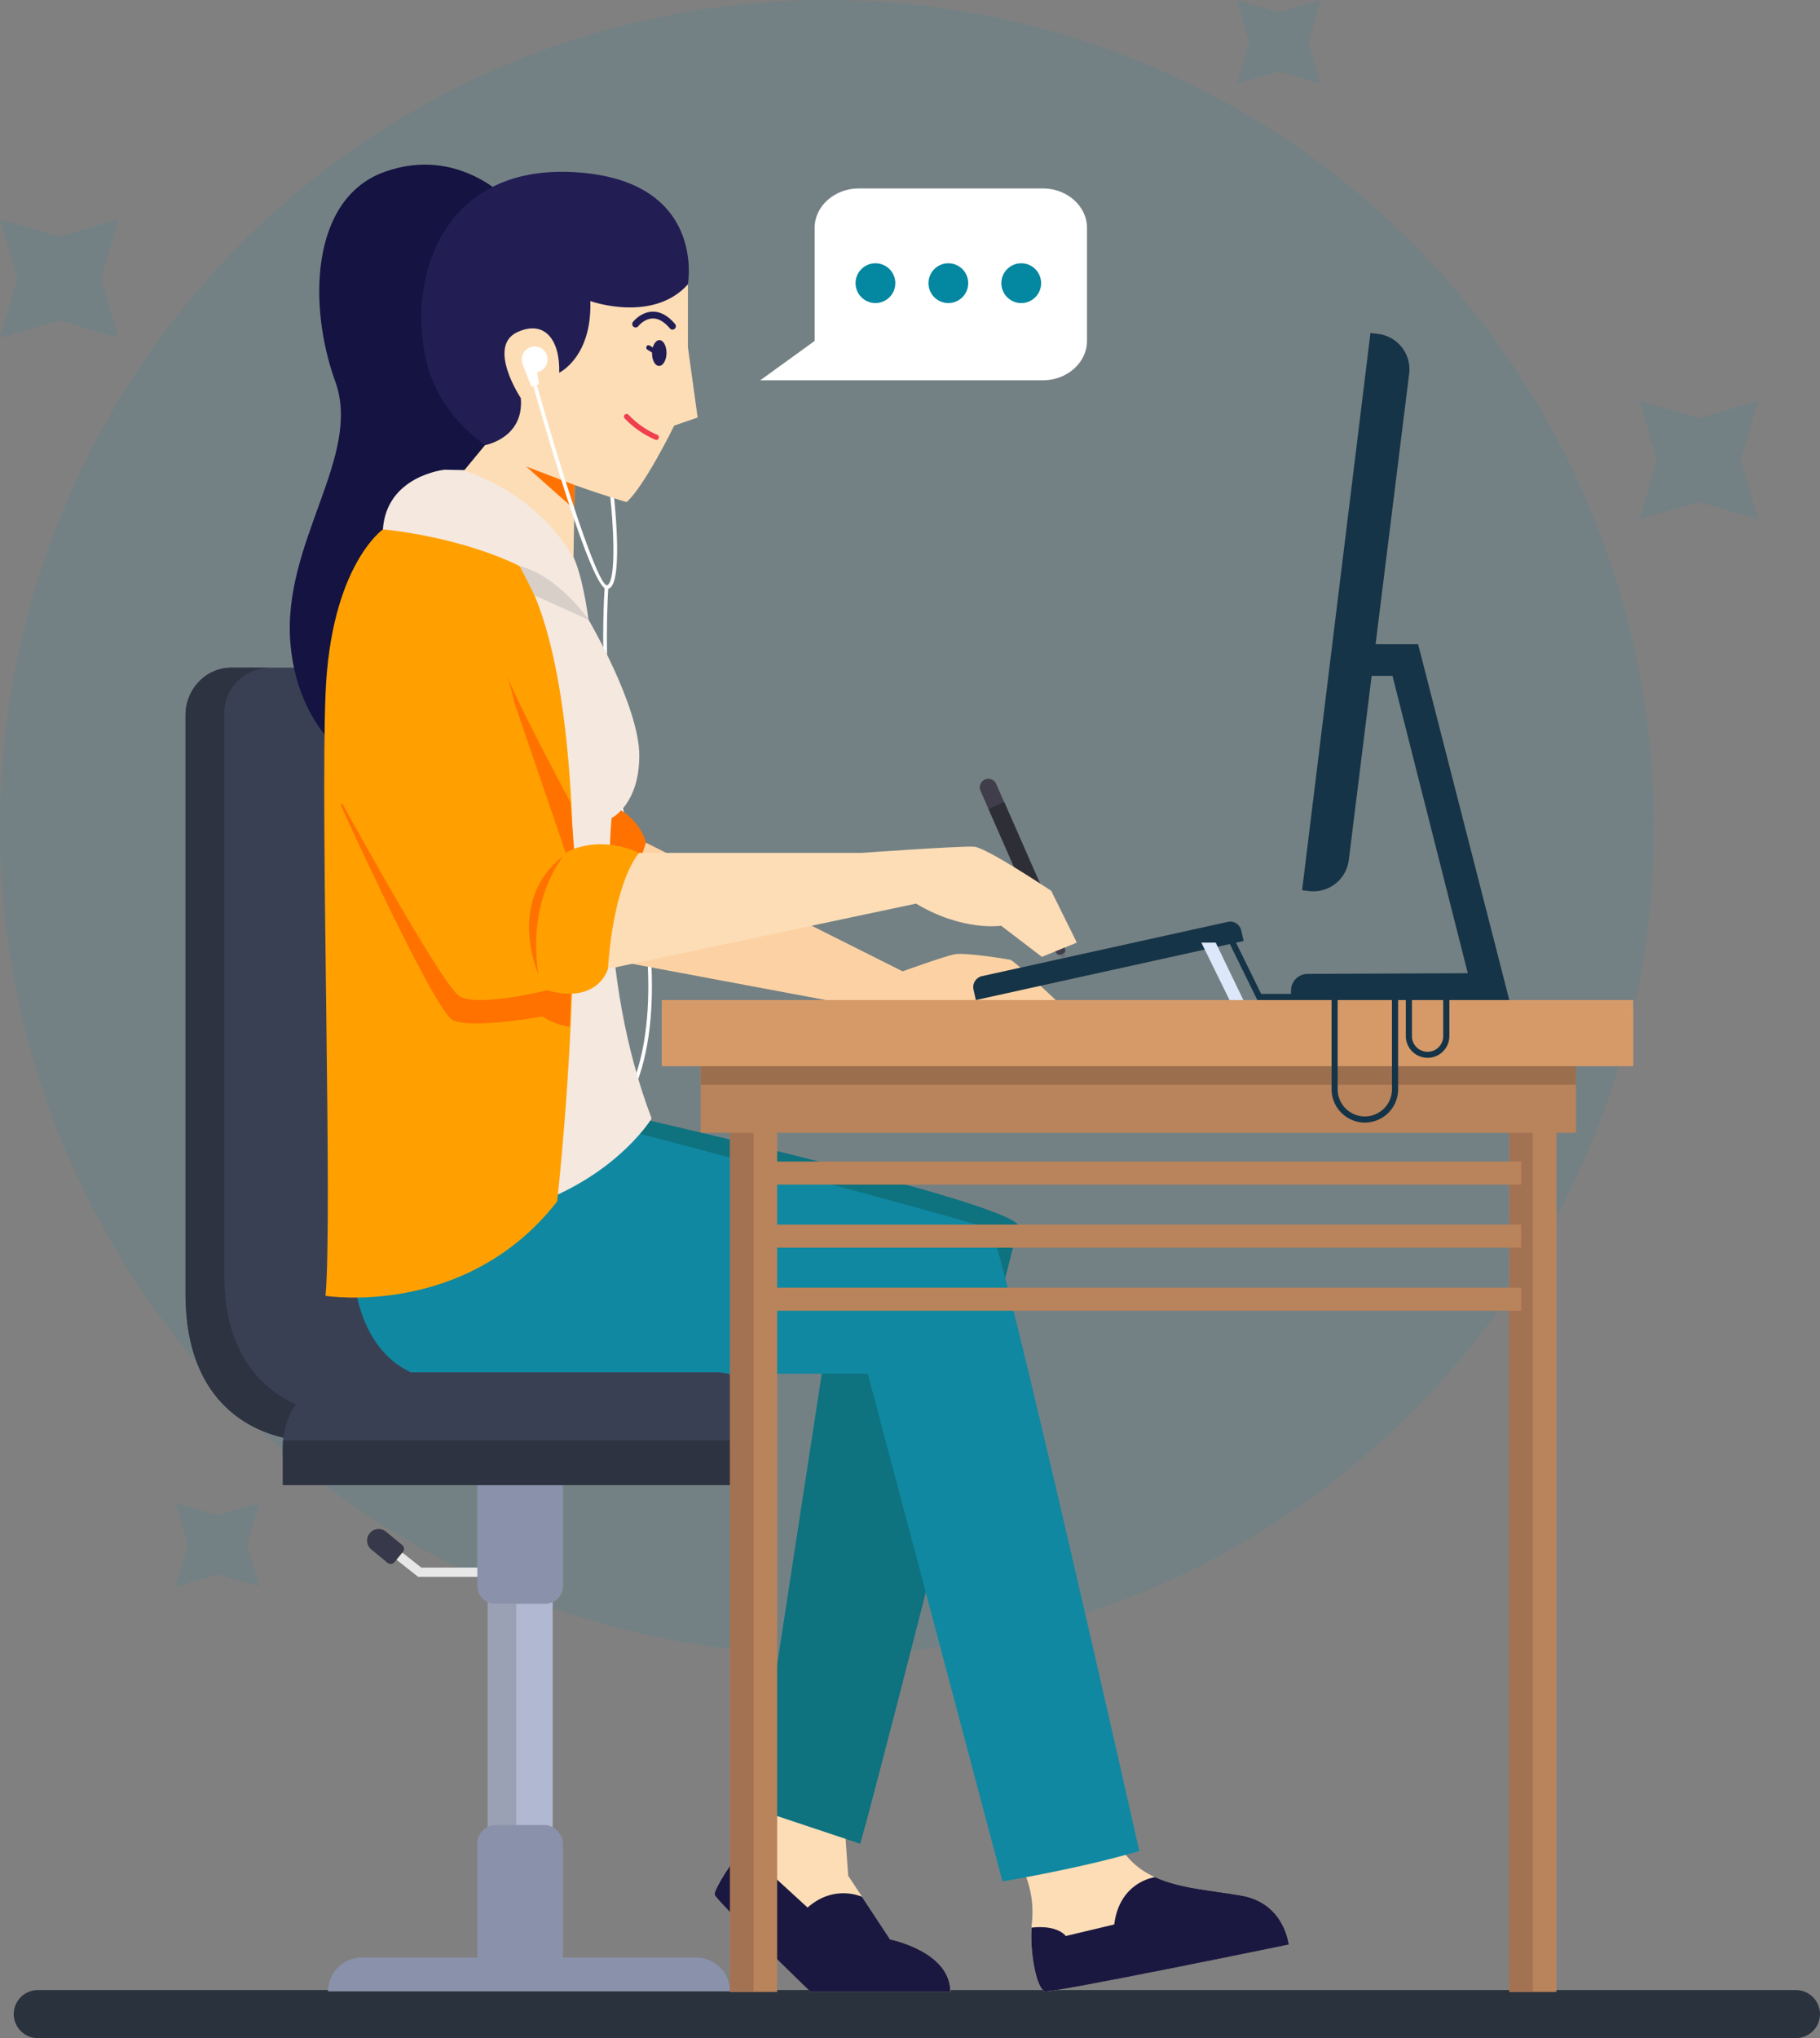 <svg id="Layer_1" data-name="Layer 1" xmlns="http://www.w3.org/2000/svg" width="885.39" height="991.04" viewBox="0 0 885.39 991.04">
  <rect x="0" y="0" width="885.39" height="991.04" fill="#808080" stroke="none"/>
  <defs>
    <style>
      .cls-1 {
        opacity: 0.11;
        isolation: isolate;
      }

      .cls-2 {
        fill: #1088a1;
      }

      .cls-3 {
        fill: #fff;
      }

      .cls-4 {
        fill: #2a333d;
      }

      .cls-32, .cls-5 {
        fill: #fdddb6;
      }

      .cls-6 {
        fill: #1a1840;
      }

      .cls-7 {
        fill: #fcd2a4;
      }

      .cls-8 {
        fill: #ff7200;
      }

      .cls-9 {
        fill: #6f6f80;
      }

      .cls-10 {
        fill: #3f3e4a;
      }

      .cls-11 {
        fill: #2e2f36;
      }

      .cls-12 {
        fill: #3a4054;
      }

      .cls-13 {
        fill: #2e3342;
      }

      .cls-14 {
        fill: #0e727f;
      }

      .cls-15 {
        fill: #e7e7e7;
      }

      .cls-16 {
        fill: #8a91aa;
      }

      .cls-17 {
        fill: #b1b8d1;
      }

      .cls-18 {
        fill: #9ba1b4;
      }

      .cls-19 {
        fill: #373849;
      }

      .cls-20 {
        fill: #b9835b;
      }

      .cls-21 {
        fill: #a37253;
      }

      .cls-22 {
        fill: #f4e8df;
      }

      .cls-23 {
        fill: #9b6e4e;
      }

      .cls-24 {
        fill: #d69a68;
      }

      .cls-25 {
        fill: #163447;
      }

      .cls-26 {
        fill: #dce7f9;
      }

      .cls-27 {
        fill: #141342;
      }

      .cls-28 {
        fill: #ffa000;
      }

      .cls-29 {
        fill: #221e54;
      }

      .cls-30 {
        fill: #d8cfc9;
      }

      .cls-31 {
        fill: #0487a0;
      }

      .cls-32 {
        fill-rule: evenodd;
      }

      .cls-33 {
        fill: #ef3e4e;
      }
    </style>
  </defs>
  <g>
    <g>
      <g class="cls-1">
        <circle class="cls-2" cx="402.29" cy="402.29" r="402.29"/>
        <polygon class="cls-2" points="28.83 115.07 57.66 106.63 49.22 135.46 57.66 164.29 28.83 155.84 0 164.29 8.44 135.46 0 106.63 28.83 115.07"/>
        <polygon class="cls-2" points="826.43 203.28 855.26 194.84 846.81 223.67 855.26 252.5 826.43 244.06 797.6 252.5 806.04 223.67 797.6 194.84 826.43 203.28"/>
        <polygon class="cls-2" points="105.83 736.71 126.22 730.74 120.25 751.12 126.22 771.51 105.83 765.54 85.44 771.51 91.41 751.12 85.44 730.74 105.83 736.71"/>
        <polygon class="cls-2" points="622.09 5.97 642.48 0 636.51 20.39 642.48 40.77 622.09 34.8 601.71 40.77 607.68 20.39 601.71 0 622.09 5.97"/>
      </g>
      <path class="cls-3" d="M305,536.8l-1.56-.89c19-33.31,12-89.92,1.95-125.94-16.14-57.58-11.27-123.92-11.22-124.59l1.79.14c-.05.66-4.9,66.7,11.16,124C317.29,445.76,324.2,503.09,305,536.8Z"/>
      <path class="cls-4" d="M873.68,991H18.39A11.75,11.75,0,0,1,6.68,979.33h0a11.75,11.75,0,0,1,11.71-11.72H873.68a11.75,11.75,0,0,1,11.71,11.72h0A11.75,11.75,0,0,1,873.68,991Z"/>
      <path class="cls-5" d="M411.18,891.58,412.62,912,433,943s29.41,5.81,29.41,25.55h-68S348,923.74,347.61,921.12s11.59-22,17.2-24.64S378.07,871,378.07,871Z"/>
      <path class="cls-6" d="M433,943l-13.64-20.71s-13.41-6.38-26.5,5.21l-29.41-26.93-1.23-2.12c-6,5.68-14.92,20.43-14.6,22.69.37,2.62,46.74,47.41,46.74,47.41h68C462.4,948.79,433,943,433,943Z"/>
      <path class="cls-5" d="M496.85,907.28a49.11,49.11,0,0,1,5.12,27.9c-1.43,13.24,2.32,32.25,6.43,33.07s118.53-22.74,118.53-22.74-1.9-20-22.84-23.78-43.34-3.67-56.21-19.59C539.61,891.9,496.85,907.28,496.85,907.28Z"/>
      <path class="cls-7" d="M296.56,416.2l17.68-6.46L439.1,472.29s20.44-7.39,25.42-8.31,24.93,2.28,26.92,2.68,22.14,19.59,22.14,19.59H401.7L292.52,465.82Z"/>
      <path class="cls-8" d="M298.42,391.84s12.47,5.45,15.82,17.9L302.53,445.5l-36.82-.38,17.73-43.69Z"/>
      <g>
        <path class="cls-9" d="M514.65,463.41s1.55,2.71,2.83,2.38.2-3.65.2-3.65Z"/>
        <path class="cls-10" d="M514,458.3h0a4.16,4.16,0,0,1-5.48-2.13L477,384.52a4.18,4.18,0,0,1,2.14-5.49h0a4.17,4.17,0,0,1,5.48,2.14l31.49,71.65A4.17,4.17,0,0,1,514,458.3Z"/>
        <path class="cls-11" d="M480.93,393.36,508,455.07c1.19,2.7,3.88,4.16,6,3.23s2.84-3.88,1.66-6.58L488.55,390Z"/>
        <path class="cls-10" d="M518.31,462.46l-2-9.27-7.44,3.4,5.59,7.49A3.2,3.2,0,0,0,518.31,462.46Z"/>
      </g>
      <path class="cls-12" d="M148.58,700.47s-58.33,0-58.33-71.51V347.78c0-12.78,10-23.15,22.27-23.15H203.1V700.47Z"/>
      <path class="cls-13" d="M167.45,688.5s-58.33,0-58.33-68.8V346.9a22.27,22.27,0,0,1,22.27-22.27H112.52c-12.3,0-22.27,10.37-22.27,23.15V629c0,71.51,58.33,71.51,58.33,71.51H203.1v-12Z"/>
      <path class="cls-14" d="M307.23,542.83l9.72,2.25s171.25,39.14,178.48,50.6c.21.33-64.08,255.33-76.93,300.8L369,880s-.23-8.87-.23-9.62S401.45,657,401.45,657L255.38,607.15,251.14,576Z"/>
      <path class="cls-2" d="M172.61,623.85s2.5,33.4,28.92,44.12H422.14l65.54,246.81s36.67-6,66.58-14.75c0,0-67.3-298.61-72.29-302.1s-172.5-47.12-172.5-47.12L228.2,570.75Z"/>
      <polygon class="cls-15" points="235.95 766.69 203.39 766.69 184.82 751.99 187.61 748.48 204.95 762.2 235.95 762.2 235.95 766.69"/>
      <path class="cls-16" d="M176,951.82H338.68a16.45,16.45,0,0,1,16.45,16.45v0a0,0,0,0,1,0,0H159.58a0,0,0,0,1,0,0v0A16.45,16.45,0,0,1,176,951.82Z"/>
      <rect class="cls-17" x="237.26" y="707.11" width="31.6" height="191.95"/>
      <rect class="cls-18" x="237.26" y="707.11" width="13.88" height="191.95"/>
      <path class="cls-16" d="M232.21,707.11H273.9a0,0,0,0,1,0,0v64a8.69,8.69,0,0,1-8.69,8.69H240.9a8.69,8.69,0,0,1-8.69-8.69v-64A0,0,0,0,1,232.21,707.11Z"/>
      <rect class="cls-16" x="232.21" y="887.38" width="41.69" height="72.67" rx="8.94"/>
      <path class="cls-12" d="M206.34,667.22h-32.8a35.93,35.93,0,0,0-35.93,35.93v18.92H377.1V696.61a29.38,29.38,0,0,0-29.38-29.39Z"/>
      <path class="cls-13" d="M137.61,709.6v12.47H377.1V700.38H137.71A86.69,86.69,0,0,0,137.61,709.6Z"/>
      <path class="cls-19" d="M196,754.57l-4.1,5a2.39,2.39,0,0,1-3.36.32l-7.9-6.5a5.59,5.59,0,0,1-.77-7.89h0a5.6,5.6,0,0,1,7.89-.77l7.91,6.5A2.38,2.38,0,0,1,196,754.57Z"/>
      <rect class="cls-20" x="355.14" y="545.19" width="22.93" height="423.34"/>
      <rect class="cls-21" x="355.14" y="545.19" width="11.47" height="423.34"/>
      <rect class="cls-20" x="734.25" y="545.19" width="22.93" height="423.34"/>
      <path class="cls-22" d="M270.58,275.21l15.71,26.07S311,343.41,311,367.34s-13.47,30.41-13.47,30.41S289.78,472.29,317,543.83c0,0-15,24.93-52.35,39.89s-30.91-60.33-30.41-61.83S243.66,298,244.66,294.55s2.49-31.41,2.49-31.41Z"/>
      <rect class="cls-21" x="734.25" y="545.19" width="11.47" height="423.34"/>
      <path class="cls-5" d="M311,414.7H419.15s48.86-3.49,54.85-3,37.39,21.44,37.39,21.44l12.46,25.18-17,6.93L487,450.1s-18.45,2.94-41.38-10.74L295.73,471.11S294.51,428.66,311,414.7Z"/>
      <rect class="cls-20" x="340.88" y="504.05" width="425.77" height="46.76"/>
      <rect class="cls-23" x="340.88" y="504.05" width="425.77" height="23.38"/>
      <rect class="cls-24" x="321.93" y="486.25" width="472.64" height="32.15"/>
      <path class="cls-25" d="M637,433.27l-3.56-.4,33.25-270.94,3.57.4a17.35,17.35,0,0,1,15.29,19.19L656.18,418A17.35,17.35,0,0,1,637,433.27Z"/>
      <path class="cls-25" d="M660.46,328.63h16.95L714.05,473.2l-77.9.33a8.11,8.11,0,0,0-8.1,8.11v4.61h106.2L689.87,313.18H660.46Z"/>
      <path class="cls-25" d="M605,457.53,474.72,486.25l-1.13-5.12a5.47,5.47,0,0,1,4.17-6.52L597.3,448.24a5.48,5.48,0,0,1,6.53,4.16Z"/>
      <polygon class="cls-26" points="591.41 458.33 604.87 486.25 598.14 486.25 584.43 458.33 591.41 458.33"/>
      <path class="cls-25" d="M664,545.83a16.23,16.23,0,0,1-16.21-16.21V486.25H611.66L598.29,459a1.49,1.49,0,1,1,2.68-1.32l12.56,25.58h37.21v46.37a13.21,13.21,0,1,0,26.42,0V481.76h9.72v22.31a7.61,7.61,0,0,0,15.21,0V482.26a1.5,1.5,0,0,1,3,0v21.81a10.6,10.6,0,0,1-21.19,0V484.75h-3.74v44.87A16.22,16.22,0,0,1,664,545.83Z"/>
      <path class="cls-6" d="M604.09,921.73c-14.6-2.62-29.9-3.39-42.2-9h0s-17.22,2-19.84,23l-23.56,5.61s-3.81-5.54-16.67-4.08h0c-.88,13.06,2.68,30.24,6.59,31,4.11.83,118.53-22.74,118.53-22.74S625,925.48,604.09,921.73Z"/>
      <path class="cls-27" d="M247.87,97.83s-24.38-27.28-60.75-14.28-37.23,65.62-24,102-26.1,78.3-21.83,127.5,41.36,64.37,41.36,64.37L256,218.81Z"/>
      <path class="cls-28" d="M204.27,247.19l-18,10.22s-25.42,17.7-27.91,80,3.49,255.26,0,292.65c0,0,68.3,11,112.67-45.86,0,0,27.31-237.1-18.25-309Z"/>
      <path class="cls-22" d="M233.45,228.72l-17.18-.33s-28.2,2.84-30,29c0,0,72.55,6,100,43.87,0,0-2-16.37-6-27.29C271.58,249.93,233.45,228.72,233.45,228.72Z"/>
      <path class="cls-29" d="M317.47,157.27c1.93-1.61,17.18-19,17.18-19s9.28-51-55.54-54.58-81.3,52.94-71.56,92.42c7.65,31,35.19,44.49,35.19,44.49Z"/>
      <path class="cls-5" d="M334.65,138.29v30.53L339.38,203,328,206.93s-14.5,29.61-23.17,37.2c0,0-11.65-3.39-25.24-8.3l-.61,35.8s-13.22-28.93-53.17-42.91l10.12-12.26s19.14-3.39,17.43-22.9c0,0-16.76-25.2-1.6-32.1,13.08-6,20.73,3.62,20.29,19.76,0,0,16-7.57,15.13-34.84C287.13,146.38,317.47,157.27,334.65,138.29Z"/>
      <path class="cls-8" d="M165.8,391.6S211.25,491.48,220.23,496s43.62-1.75,43.62-1.75a32.26,32.26,0,0,0,13.31,4.95l2.6-80.5L277.46,390s-26.38-49.23-30.58-61-63.55,28.59-63.55,28.59Z"/>
      <path class="cls-28" d="M250.14,341.41,275.2,414.7s14.33-9.47,35.77,0c0,0-12,11.91-15.24,56.41,0,0-4.58,17.38-29.64,10.4,0,0-33.52,8.31-42.49,2.92S161.9,382.3,161.9,382.3s-3-109,36.39-107.09S250.14,341.41,250.14,341.41Z"/>
      <path class="cls-8" d="M274.07,416.2s-17.7,20.94-12.21,57.33C261.86,473.53,245.9,437.89,274.07,416.2Z"/>
      <polygon class="cls-8" points="279.54 235.83 256 226.83 279.34 247.58 279.54 235.83"/>
      <path class="cls-3" d="M266.38,175a6.27,6.27,0,1,0-12.53,0,6.18,6.18,0,0,0,.42,2.1l-.05,0,.1.27.06.14L258.49,188l3.74-1.24-.88-5.83A6.18,6.18,0,0,0,266.38,175Z"/>
      <path class="cls-3" d="M296.88,241.55c1.8,17.07,2.62,39-1,42.7a.83.83,0,0,1-.72.31c-4.61-.54-22-54.3-36.05-104.61l-1.73.48C262.28,198,287.11,285.57,295,286.35h.25a2.67,2.67,0,0,0,1.92-.86c4.89-5,2.66-32.8,1.59-43.28Z"/>
      <rect class="cls-20" x="373.29" y="564.77" width="366.69" height="11.22"/>
      <rect class="cls-20" x="373.29" y="595.43" width="366.69" height="11.22"/>
      <rect class="cls-20" x="373.29" y="626.09" width="366.69" height="11.22"/>
      <path class="cls-30" d="M252.83,275.21l7.28,14.32,26.18,11.75S272,280.31,252.83,275.21Z"/>
    </g>
    <path class="cls-3" d="M396.31,165.77v-55c0-10.53,9.67-19.15,21.49-19.15h89.51c11.82,0,21.49,8.62,21.49,19.15v55c0,10.53-9.67,19.15-21.49,19.15H369.83Z"/>
    <circle class="cls-31" cx="425.89" cy="137.69" r="9.67" transform="translate(21.5 329.56) rotate(-43.3)"/>
    <circle class="cls-31" cx="461.35" cy="137.69" r="9.67" transform="translate(31.16 353.88) rotate(-43.3)"/>
    <path class="cls-31" d="M506.47,138.13a9.67,9.67,0,1,1-9.22-10.1A9.66,9.66,0,0,1,506.47,138.13Z"/>
    <g>
      <path class="cls-29" d="M308.54,159.07a1.45,1.45,0,0,1-.34-.2,1.65,1.65,0,0,1-.29-2.32c.16-.21,3.88-4.9,9.56-5,3.82-.08,7.51,1.94,10.94,6a1.65,1.65,0,1,1-2.53,2.13c-2.74-3.24-5.54-4.87-8.35-4.82-4.12.08-7,3.7-7,3.73A1.65,1.65,0,0,1,308.54,159.07Z"/>
      <path class="cls-32" d="M314.77,188.14c-.08,3.6-2.13,6.47-4.57,6.42s-4.37-3-4.29-6.61,2.13-6.47,4.58-6.42S314.86,184.55,314.77,188.14Z"/>
      <path class="cls-29" d="M320.82,165.38c-1.41,0-2.64,1.44-3.24,3.56L316,168a1.05,1.05,0,0,0-1.47.44,1.22,1.22,0,0,0,.41,1.58l2.27,1.38c0,.06,0,.12,0,.18-.08,3.46,1.44,6.3,3.38,6.34s3.57-2.71,3.64-6.17S322.76,165.43,320.82,165.38Z"/>
      <path class="cls-33" d="M319.3,213.9a1.22,1.22,0,0,1-.46-.09,44.61,44.61,0,0,1-15-10.43,1.29,1.29,0,0,1,1.88-1.76,42.42,42.42,0,0,0,14,9.79,1.29,1.29,0,0,1-.46,2.49Z"/>
    </g>
  </g>
</svg>
